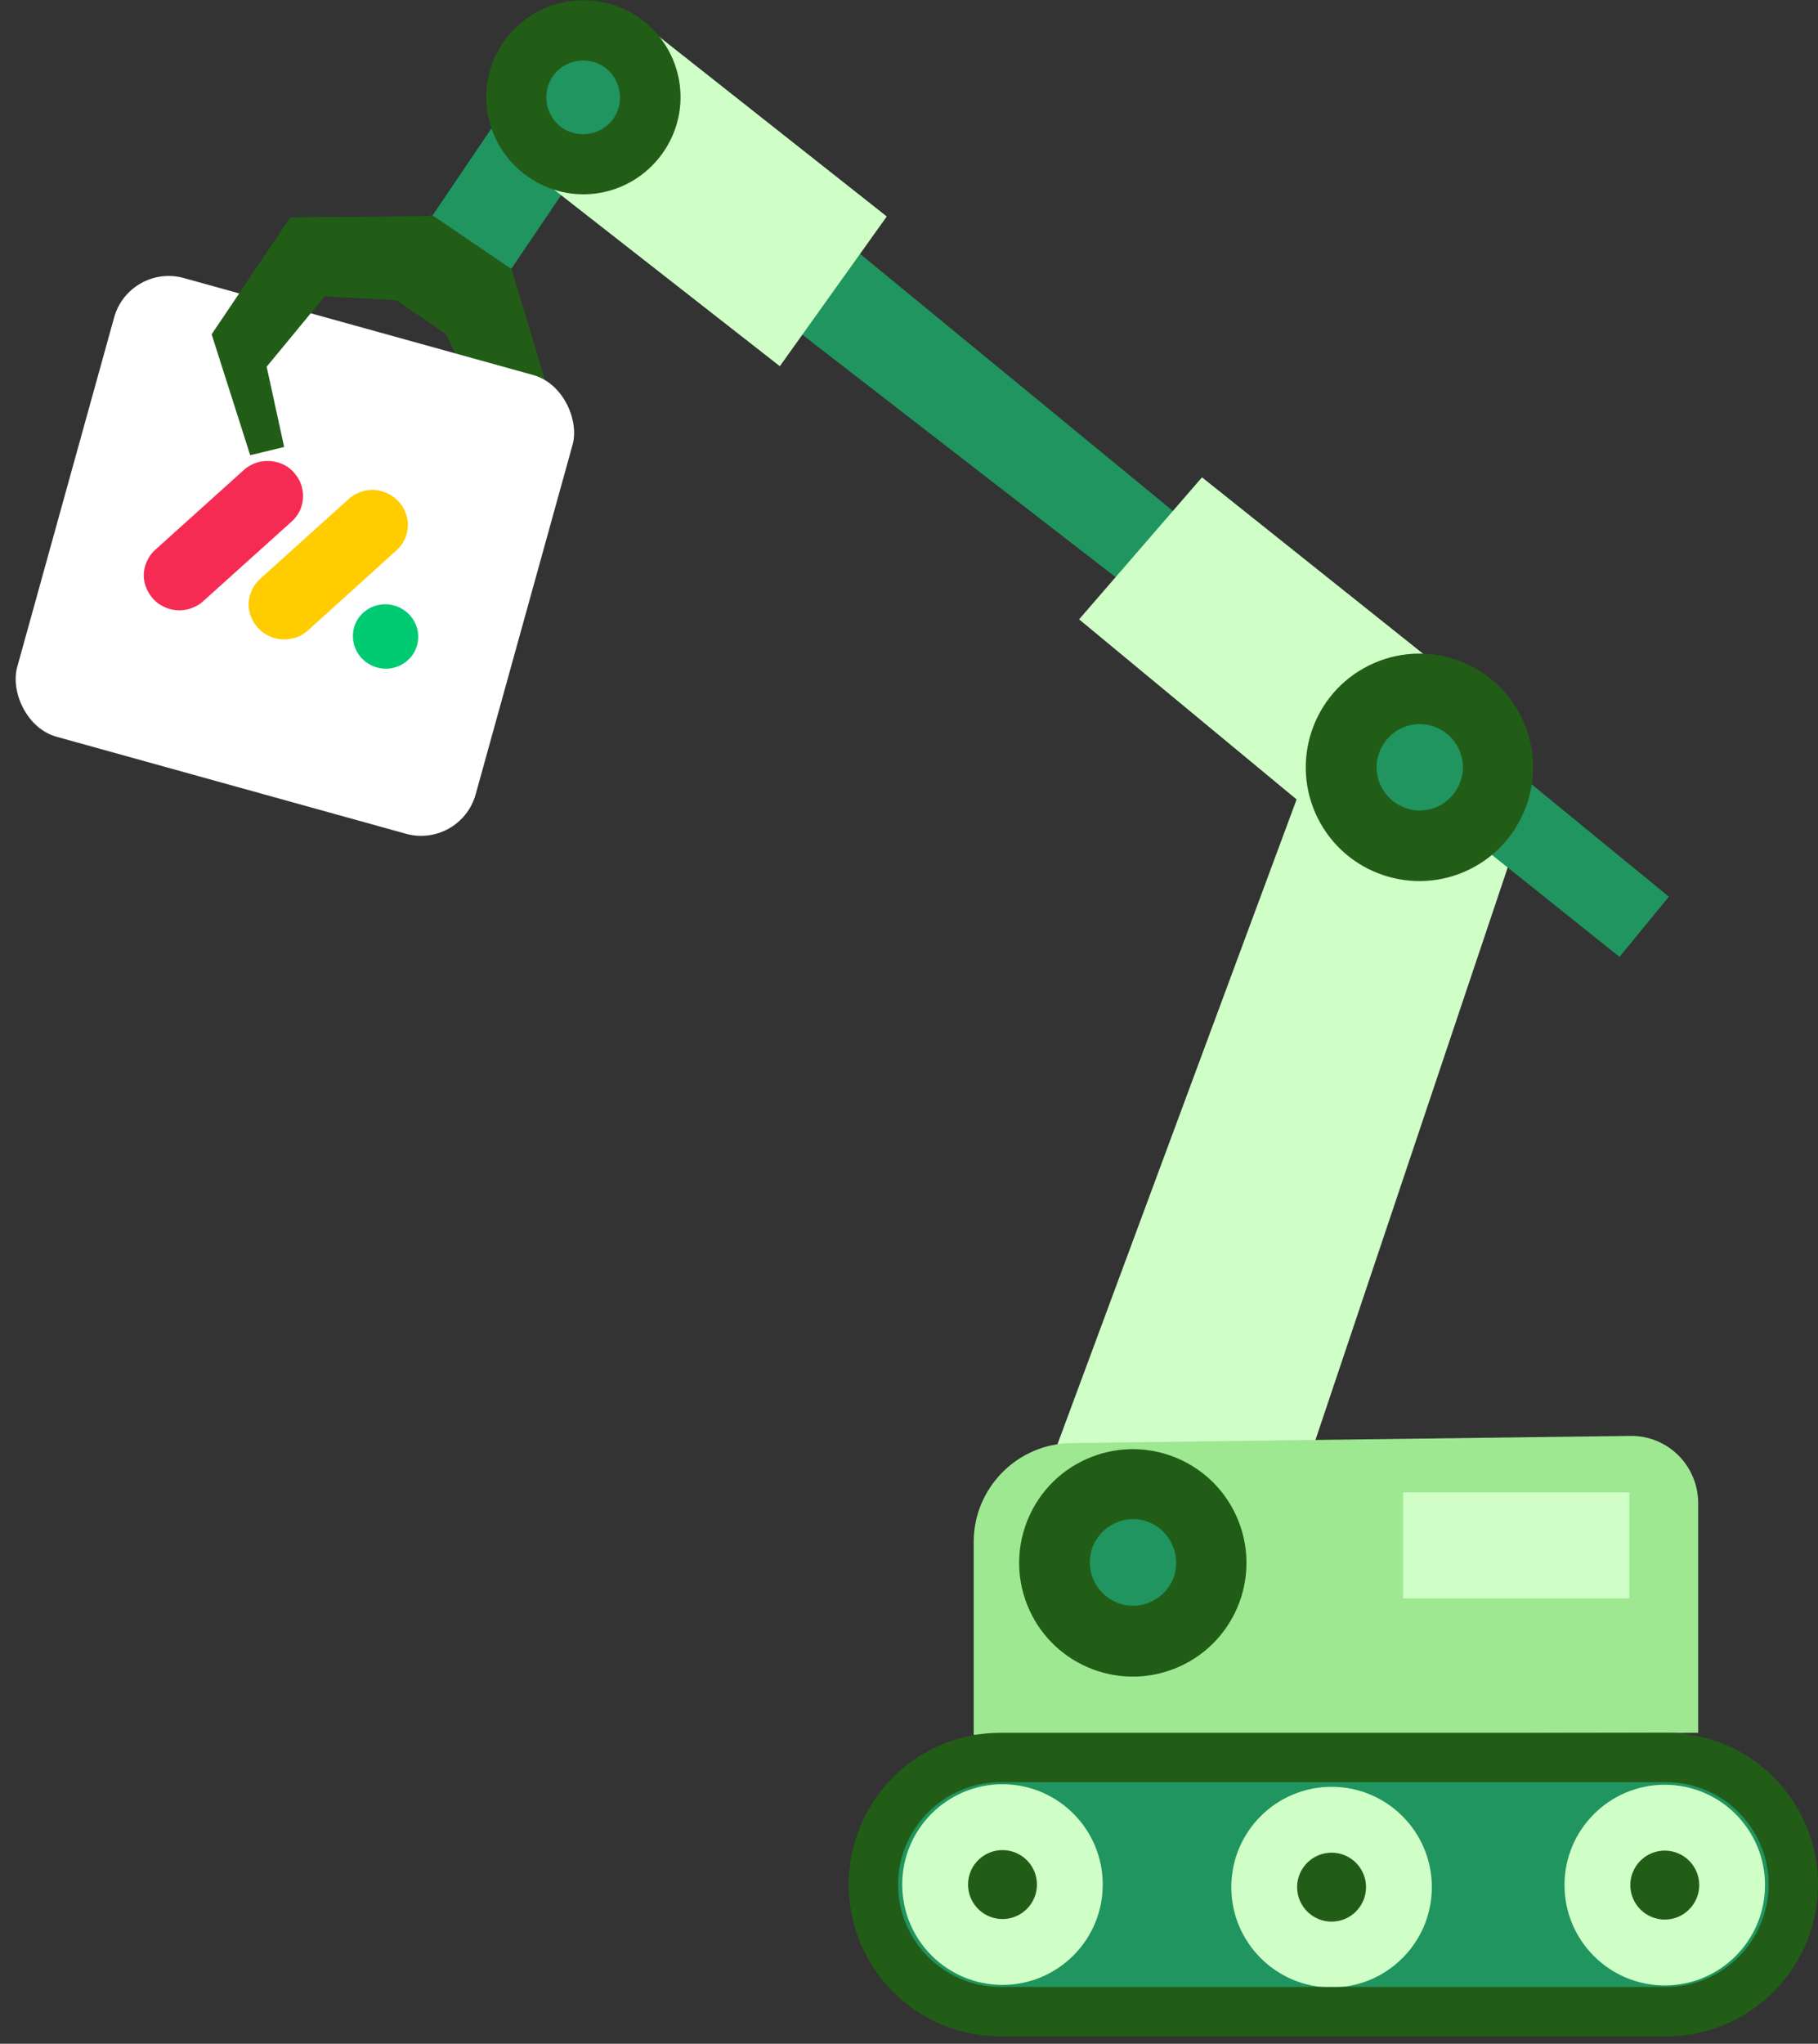 <svg xmlns="http://www.w3.org/2000/svg" width="162" height="182" viewBox="0 0 162 182" fill="none"><rect x="0" y="0" width="162" height="182" fill="#333333" stroke="none"/><rect width="79.991" height="19.952" rx="9.976" transform="matrix(-1 0 0 1 159.071 157.921)" fill="#20955F"></rect><path d="M94.233 128.604L118.701 62.669L136.433 71.054L115.631 132.957L94.233 128.604Z" fill="#CFFFC7"></path><path d="M86.764 154.492V137.31C86.764 132.499 90.659 128.558 95.47 128.512L145.276 127.871C148.621 127.825 151.324 130.528 151.324 133.873V154.309L86.764 154.492Z" fill="#9DE891"></path><path d="M145.189 142.344H125.029V132.906H145.189V142.344Z" fill="#CFFFC7"></path><path d="M91.523 142.894C89.471 137.692 92.026 131.81 97.228 129.759C102.431 127.707 108.312 130.261 110.364 135.464C112.416 140.666 109.862 146.547 104.659 148.599C99.456 150.651 93.575 148.097 91.523 142.894Z" fill="#215D17"></path><path d="M104.496 140.697C103.625 142.622 101.38 143.538 99.41 142.667C97.485 141.797 96.569 139.552 97.439 137.581C98.31 135.657 100.555 134.741 102.525 135.611C104.45 136.482 105.32 138.773 104.496 140.697Z" fill="#20955F"></path><path d="M89.33 176.76C84.395 176.76 80.395 172.76 80.395 167.825C80.395 162.891 84.395 158.891 89.33 158.891C94.264 158.891 98.265 162.891 98.265 167.825C98.265 172.76 94.264 176.76 89.33 176.76Z" fill="#CFFFC7"></path><path d="M89.331 170.896C87.635 170.896 86.261 169.521 86.261 167.826C86.261 166.13 87.635 164.756 89.331 164.756C91.026 164.756 92.4 166.13 92.4 167.826C92.4 169.521 91.026 170.896 89.331 170.896Z" fill="#215D17"></path><path d="M118.655 176.989C113.72 176.989 109.72 172.989 109.72 168.054C109.72 163.12 113.72 159.12 118.655 159.12C123.589 159.12 127.59 163.12 127.59 168.054C127.59 172.989 123.589 176.989 118.655 176.989Z" fill="#CFFFC7"></path><path d="M118.655 171.125C116.959 171.125 115.585 169.75 115.585 168.055C115.585 166.359 116.959 164.985 118.655 164.985C120.35 164.985 121.725 166.359 121.725 168.055C121.725 169.75 120.35 171.125 118.655 171.125Z" fill="#215D17"></path><path d="M148.345 176.807C143.411 176.807 139.411 172.806 139.411 167.872C139.411 162.937 143.411 158.937 148.345 158.937C153.28 158.937 157.28 162.937 157.28 167.872C157.28 172.806 153.28 176.807 148.345 176.807Z" fill="#CFFFC7"></path><path d="M148.346 170.942C146.65 170.942 145.276 169.568 145.276 167.872C145.276 166.177 146.65 164.802 148.346 164.802C150.041 164.802 151.416 166.177 151.416 167.872C151.416 169.568 150.041 170.942 148.346 170.942Z" fill="#215D17"></path><path d="M162 167.826C162 160.357 155.952 154.309 148.483 154.309H89.147C81.678 154.309 75.63 160.357 75.63 167.826C75.63 175.294 81.678 181.342 89.147 181.342H148.483C155.952 181.342 162 175.248 162 167.826ZM148.483 158.708C153.478 158.708 157.601 162.785 157.601 167.826C157.601 172.82 153.523 176.944 148.483 176.944H89.147C84.152 176.944 80.029 172.866 80.029 167.826C80.029 162.831 84.106 158.708 89.147 158.708H148.483Z" fill="#215D17"></path><path d="M76.042 22.118L105.504 46.311L99.822 51.718L70.681 29.175L76.042 22.118Z" fill="#20955F"></path><path d="M116.867 72.291L96.157 55.154L107.108 42.508L131.071 61.615L116.867 72.291Z" fill="#CFFFC7"></path><path d="M131.117 74.673L144.313 85.212L148.711 79.851L136.111 69.541L131.117 74.673Z" fill="#20955F"></path><path d="M44.411 10.52L51.429 15.274L44.881 24.939L37.864 20.185L44.411 10.52Z" fill="#20955F"></path><path d="M38.516 19.232L25.869 19.369L18.859 29.77L22.296 40.538L25.32 39.805L23.762 32.657L28.939 26.379L35.354 26.746L39.753 29.77L42.502 35.543L37.553 42.829L31.643 44.066L31.734 46.907L41.448 46.036L48.917 34.993L45.572 23.951L37.874 18.727" fill="#215D17"></path><path d="M117.413 72.838C114.926 67.829 116.969 61.752 121.978 59.265C126.987 56.777 133.064 58.821 135.551 63.83C138.039 68.838 135.995 74.915 130.986 77.403C125.978 79.89 119.901 77.847 117.413 72.838Z" fill="#215D17"></path><path d="M130.154 69.542C129.467 71.558 127.314 72.658 125.298 71.971C123.281 71.283 122.182 69.13 122.869 67.114C123.556 65.097 125.71 63.998 127.726 64.685C129.742 65.373 130.842 67.526 130.154 69.542Z" fill="#20955F"></path><path d="M57.714 2.462L79.02 19.277L69.49 32.611L47.267 15.245L57.714 2.462Z" fill="#CFFFC7"></path><path d="M57.348 1.866C61.105 4.844 61.746 10.251 58.768 14.008C55.79 17.766 50.383 18.407 46.626 15.429C42.869 12.45 42.227 7.044 45.205 3.287C48.138 -0.425 53.59 -1.066 57.348 1.866Z" fill="#215D17"></path><path d="M54.003 6.081C55.423 7.227 55.652 9.288 54.553 10.709C53.407 12.129 51.345 12.358 49.925 11.259C48.504 10.113 48.275 8.051 49.375 6.631C50.52 5.21 52.582 4.981 54.003 6.081Z" fill="#20955F"></path><rect x="11.518" y="23.411" width="42.396" height="42.396" rx="5.047" transform="rotate(15.506 11.518 23.411)" fill="white"></rect><rect width="32.302" height="32.302" transform="translate(15.033 29.623) rotate(15.506)" fill="white"></rect><path d="M15.134 54.233C14.598 54.084 14.1 53.801 13.719 53.407C13.338 53.013 13.048 52.5 12.906 51.97C12.765 51.441 12.78 50.868 12.955 50.34C13.13 49.811 13.405 49.34 13.826 48.966L21.667 41.91C22.061 41.529 22.567 41.266 23.123 41.131C23.679 40.997 24.245 41.039 24.78 41.187C25.316 41.336 25.807 41.645 26.18 42.066C26.554 42.487 26.825 42.966 26.932 43.515C27.173 44.62 26.8 45.758 25.931 46.497L18.091 53.553C17.704 53.907 17.206 54.144 16.71 54.266C16.188 54.381 15.642 54.374 15.134 54.233Z" fill="#F62B54"></path><path d="M24.479 56.825C23.381 56.52 22.527 55.649 22.252 54.563C22.11 54.033 22.125 53.46 22.3 52.932C22.476 52.404 22.751 51.932 23.172 51.558L30.978 44.522C31.372 44.141 31.886 43.85 32.442 43.716C32.998 43.582 33.571 43.597 34.099 43.772C35.189 44.103 36.036 45.002 36.277 46.107C36.519 47.213 36.111 48.369 35.25 49.082L27.436 56.145C27.049 56.499 26.578 56.744 26.056 56.858C25.534 56.973 24.988 56.966 24.479 56.825Z" fill="#FFCC00"></path><path d="M33.588 59.439C35.141 59.87 36.741 58.987 37.165 57.46C37.589 55.933 36.672 54.352 35.119 53.921C33.566 53.49 31.965 54.373 31.542 55.9C31.145 57.434 32.035 59.008 33.588 59.439Z" fill="#00CA72"></path><g clip-path="url(#clip0_2_30029)"><path d="M38.516 19.232L25.87 19.37L18.859 29.771L22.296 40.538L25.32 39.805L23.762 32.657L28.94 26.38L35.354 26.747L39.753 29.771L42.502 35.544L37.554 42.829L31.643 44.067L31.735 46.907L41.448 46.037L48.917 34.994L45.572 23.952L37.874 18.728" fill="#215D17"></path></g><defs><clipPath id="clip0_2_30029"><rect width="12.113" height="28.264" fill="white" transform="translate(18.858 18.868)"></rect></clipPath></defs></svg>